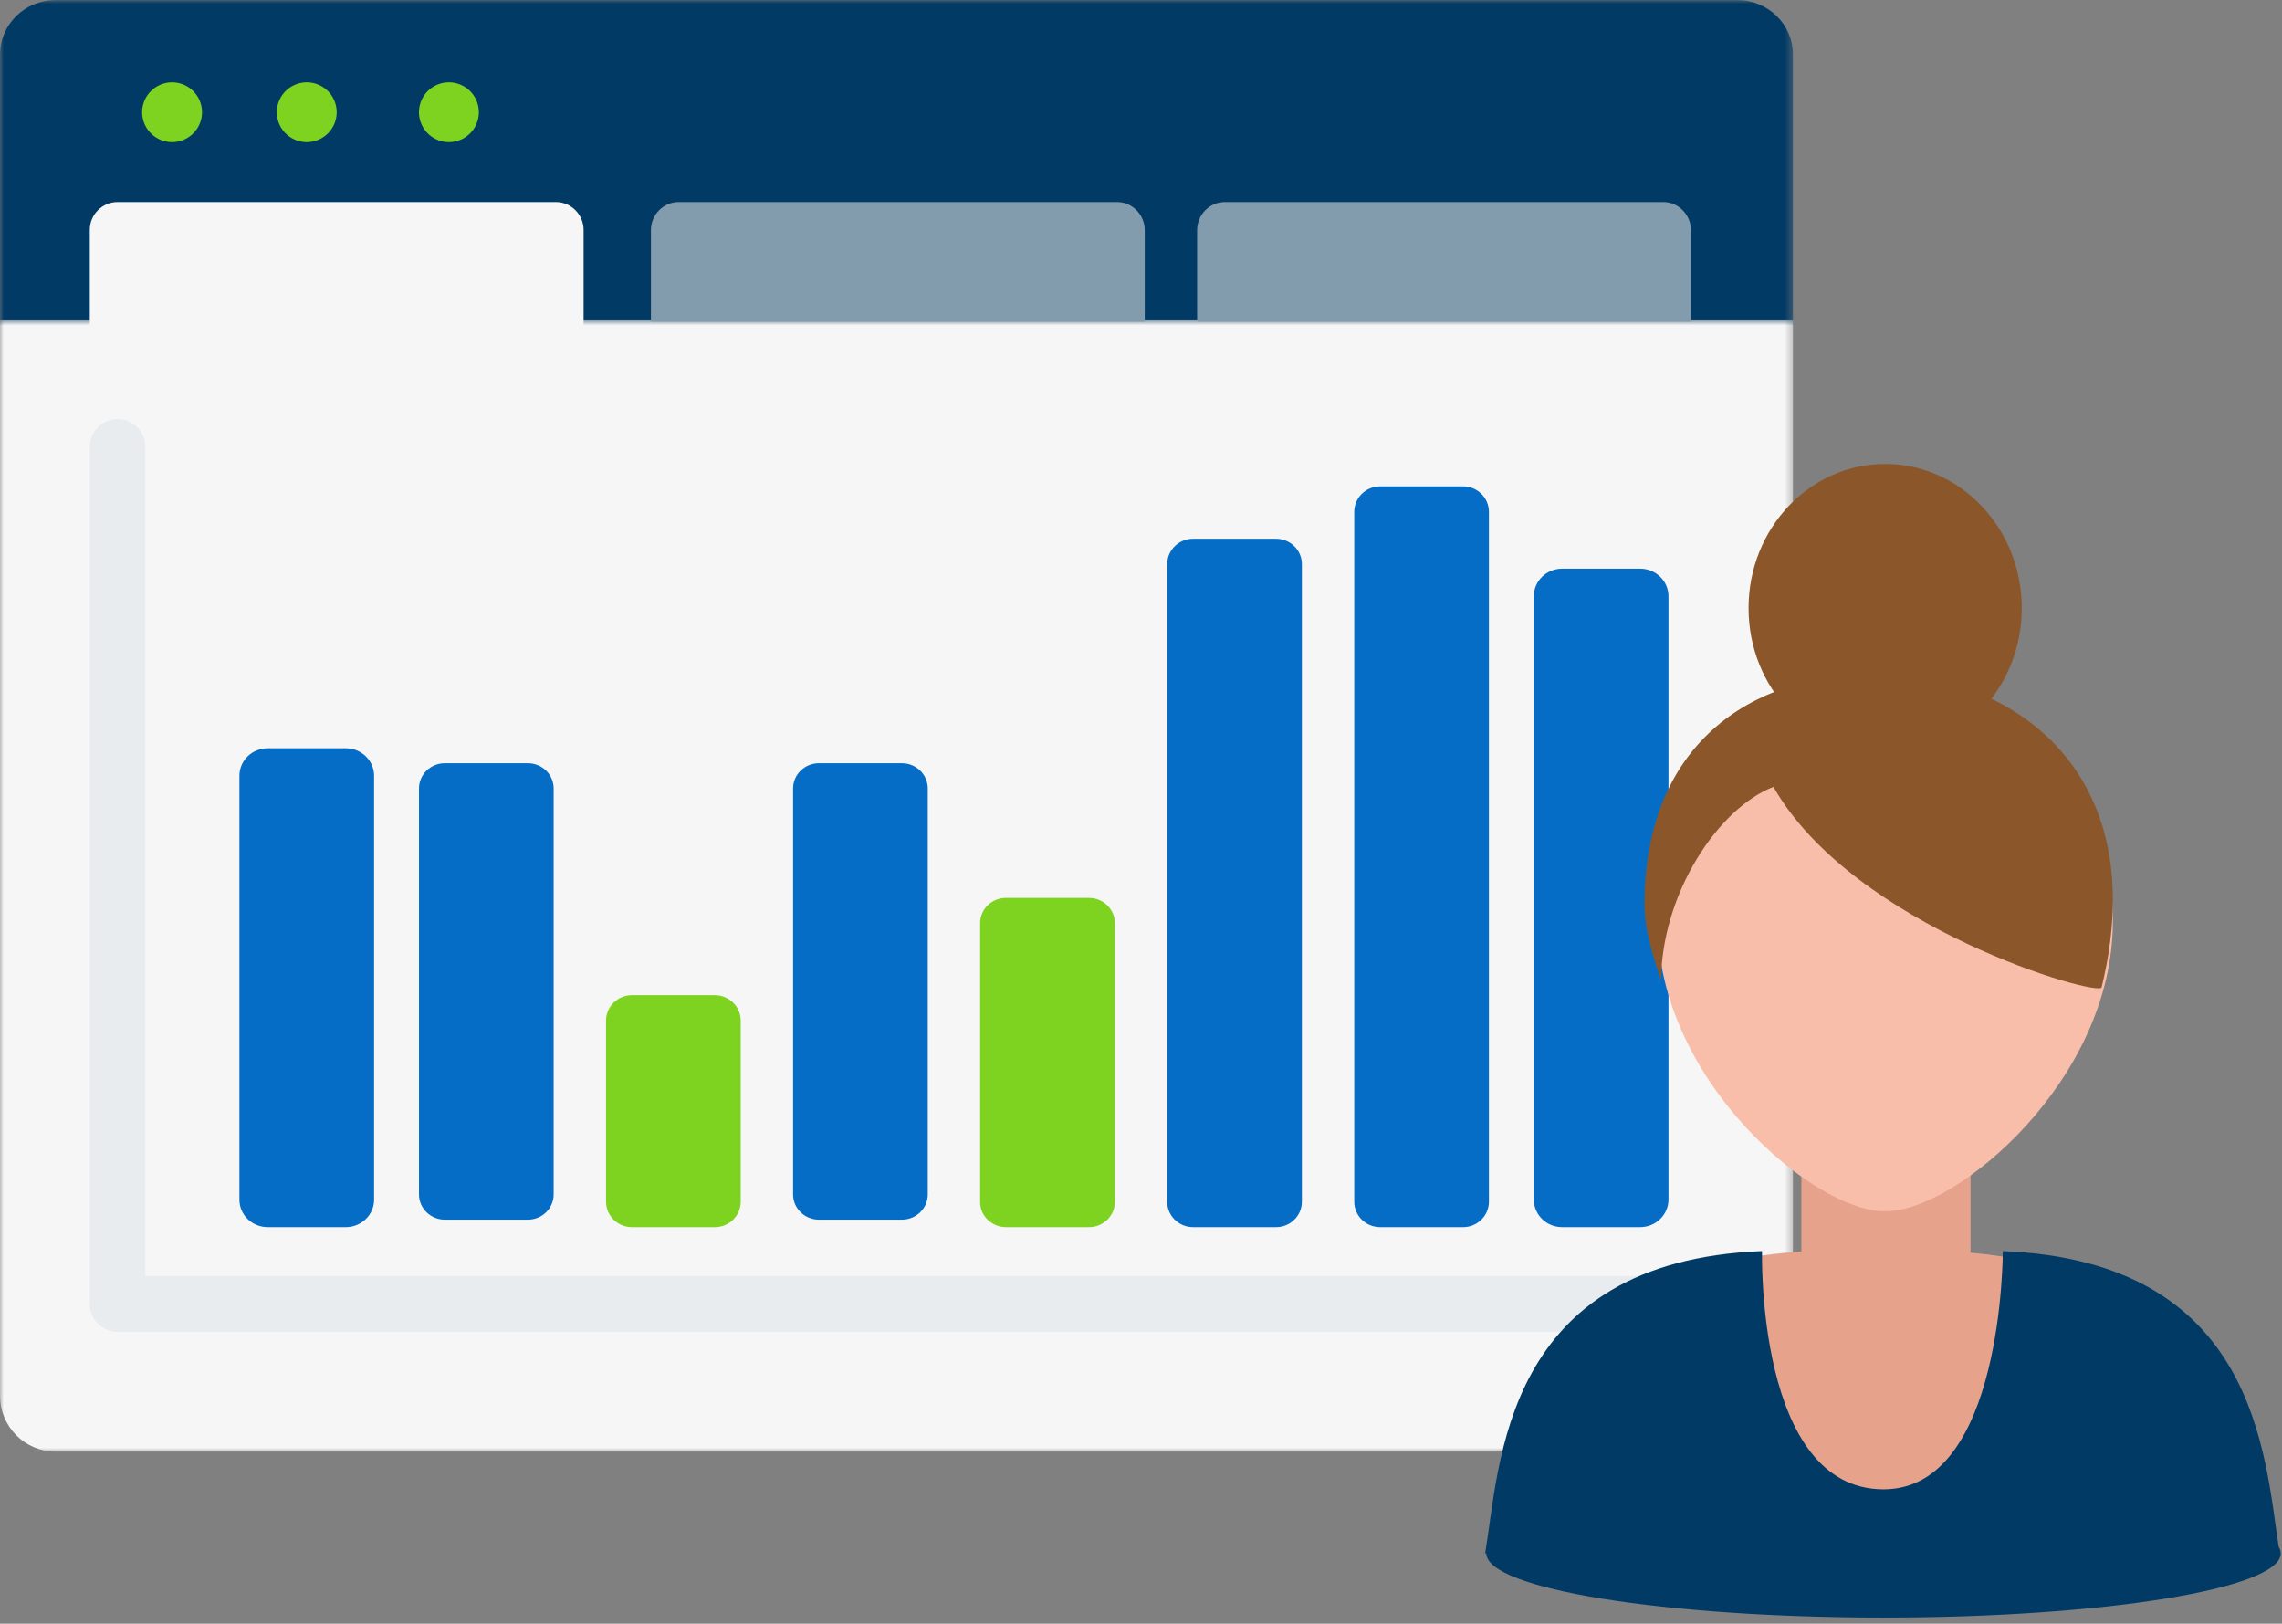 <svg xmlns="http://www.w3.org/2000/svg" xmlns:xlink="http://www.w3.org/1999/xlink" width="305" height="217" viewBox="0 0 305 217">
    <rect x="0" y="0" width="305" height="217" fill="#808080" stroke="none"/>
    <defs>
        <path id="a" d="M239.636 43.442V.01H0v43.433z"/>
        <path id="c" d="M0 152V.753h239.636V152z"/>
    </defs>
    <g fill="none" fill-rule="evenodd">
        <g>
            <mask id="b" fill="#fff">
                <use xlink:href="#a"/>
            </mask>
            <path fill="#013A64" d="M239.637 43.442H-.002V7.296C-.002 3.27 3.323.01 7.42.01h224.797c4.097 0 7.421 3.261 7.421 7.287v36.146z" mask="url(#b)"/>
        </g>
        <g transform="translate(0 42)">
            <mask id="d" fill="#fff">
                <use xlink:href="#c"/>
            </mask>
            <path fill="#F6F6F6" d="M232.216 152H7.419C3.323 152 0 148.652 0 144.527V.753h239.638v143.774c0 4.125-3.324 7.473-7.421 7.473" mask="url(#d)"/>
        </g>
        <path fill="#7ED321" d="M27 15a4 4 0 0 1-4 4 4 4 0 0 1-4-4 4 4 0 0 1 4-4 4 4 0 0 1 4 4M45 15a4 4 0 0 1-4 4 4 4 0 0 1-4-4 4 4 0 0 1 4-4 4 4 0 0 1 4 4M64 15a4 4 0 0 1-4 4 4 4 0 0 1-4-4 4 4 0 0 1 4-4 4 4 0 0 1 4 4"/>
        <path fill="#F6F6F6" d="M74.299 50H15.701C13.665 50 12 48.322 12 46.27V30.73c0-2.052 1.665-3.73 3.701-3.73h58.598C76.335 27 78 28.678 78 30.73v15.54c0 2.052-1.665 3.73-3.701 3.73"/>
        <path fill="#829BAD" d="M153 43V30.765c0-2.07-1.665-3.765-3.701-3.765H90.701C88.661 27 87 28.694 87 30.765V43h66zM226 43V30.765c0-2.07-1.665-3.765-3.701-3.765h-58.598c-2.04 0-3.701 1.694-3.701 3.765V43h66z"/>
        <path fill="#066DC7" d="M46.212 164H35.788c-2.095 0-3.788-1.643-3.788-3.667v-56.666c0-2.024 1.693-3.667 3.788-3.667h10.424c2.091 0 3.788 1.643 3.788 3.667v56.666c0 2.024-1.697 3.667-3.788 3.667M70.542 163H59.458c-1.91 0-3.458-1.508-3.458-3.367v-54.266c0-1.859 1.549-3.367 3.458-3.367h11.084c1.91 0 3.458 1.508 3.458 3.367v54.266c0 1.859-1.549 3.367-3.458 3.367"/>
        <path fill="#7ED321" d="M95.542 164H84.455c-1.91 0-3.455-1.523-3.455-3.399v-24.206c0-1.872 1.545-3.395 3.455-3.395h11.087c1.909 0 3.458 1.523 3.458 3.395v24.206c0 1.876-1.55 3.399-3.458 3.399"/>
        <path fill="#066DC7" d="M120.542 163h-11.087c-1.91 0-3.455-1.508-3.455-3.367v-54.266c0-1.859 1.545-3.367 3.455-3.367h11.087c1.909 0 3.458 1.508 3.458 3.367v54.266c0 1.859-1.55 3.367-3.458 3.367"/>
        <path fill="#7ED321" d="M145.542 164h-11.087c-1.91 0-3.455-1.502-3.455-3.354v-37.292c0-1.852 1.545-3.354 3.455-3.354h11.087c1.909 0 3.458 1.502 3.458 3.354v37.292c0 1.852-1.55 3.354-3.458 3.354"/>
        <path fill="#066DC7" d="M170.545 164h-11.087c-1.909 0-3.458-1.52-3.458-3.393V75.393c0-1.873 1.55-3.393 3.458-3.393h11.087c1.91 0 3.455 1.52 3.455 3.393v85.214c0 1.873-1.545 3.393-3.455 3.393M195.542 164h-11.084c-1.91 0-3.458-1.523-3.458-3.4V68.396c0-1.874 1.549-3.397 3.458-3.397h11.084c1.91 0 3.458 1.523 3.458 3.397V160.6c0 1.878-1.549 3.401-3.458 3.401M219.212 164h-10.424c-2.095 0-3.788-1.654-3.788-3.691V79.69c0-2.041 1.693-3.691 3.788-3.691h10.424c2.091 0 3.788 1.65 3.788 3.691v80.618c0 2.037-1.697 3.691-3.788 3.691"/>
        <path fill="#E8ECEF" d="M221.286 178H15.714c-2.05 0-3.714-1.673-3.714-3.735V59.735C12 57.673 13.664 56 15.714 56s3.713 1.673 3.713 3.735V170.53h201.86c2.05 0 3.713 1.673 3.713 3.734 0 2.062-1.664 3.735-3.714 3.735"/>
        <g>
            <path fill="#8B572A" d="M270.22 81.268c0 10.649-8.178 19.277-18.261 19.277-10.08 0-18.257-8.628-18.257-19.277 0-10.645 8.178-19.268 18.257-19.268 10.083 0 18.261 8.623 18.261 19.268"/>
            <path fill="#E6A28B" d="M263.37 177.574c0 3.896-5.055 7.07-11.304 7.07-6.248 0-11.303-3.174-11.303-7.07v-24.412c0-3.9 5.055-7.064 11.303-7.064 6.249 0 11.304 3.164 11.304 7.064v24.412z"/>
            <path fill="#F9BEAA" d="M252.147 91.785c-.061 0-.122.009-.188.009-.057 0-.118-.01-.184-.01-16.703 0-30.246 9.914-30.246 31.321 0 21.407 21.037 38.762 30.246 38.762.066 0 .127-.005.184-.01.066.005.127.01.188.01 9.21 0 30.246-17.355 30.246-38.762s-13.538-31.32-30.246-31.32"/>
            <path fill="#8B572A" d="M280.89 131.956c7.148-29.31-12.583-41.923-29.712-41.923-.062 0-.128 0-.19.004-.061-.004-.127-.004-.189-.004-17.125 0-31.009 9.755-31.009 30.83 0 3.5 1.184 6.962 2.212 10.174.11-11.593 7.565-22.973 15.022-25.876 10.724 18.778 43.538 28.133 43.865 26.795"/>
            <path fill="#E6A28B" d="M251.09 167.287c-48.42-2.831-49.793 31.866-50.429 38.38h100.861c-.64-6.514-2.01-41.211-50.433-38.38"/>
            <path fill="#013A64" d="M304.556 206.729c-1.888-12.23-2.954-38.185-36.872-39.53 0 0 .098 31.839-15.94 31.839-17.058 0-16.241-31.84-16.241-31.84-34.712 1.378-35.018 28.577-37.004 40.411h.16c.004 4.733 23.773 8.572 53.085 8.572 29.32 0 53.085-3.839 53.085-8.576 0-.29-.09-.59-.273-.876"/>
        </g>
    </g>
</svg>
